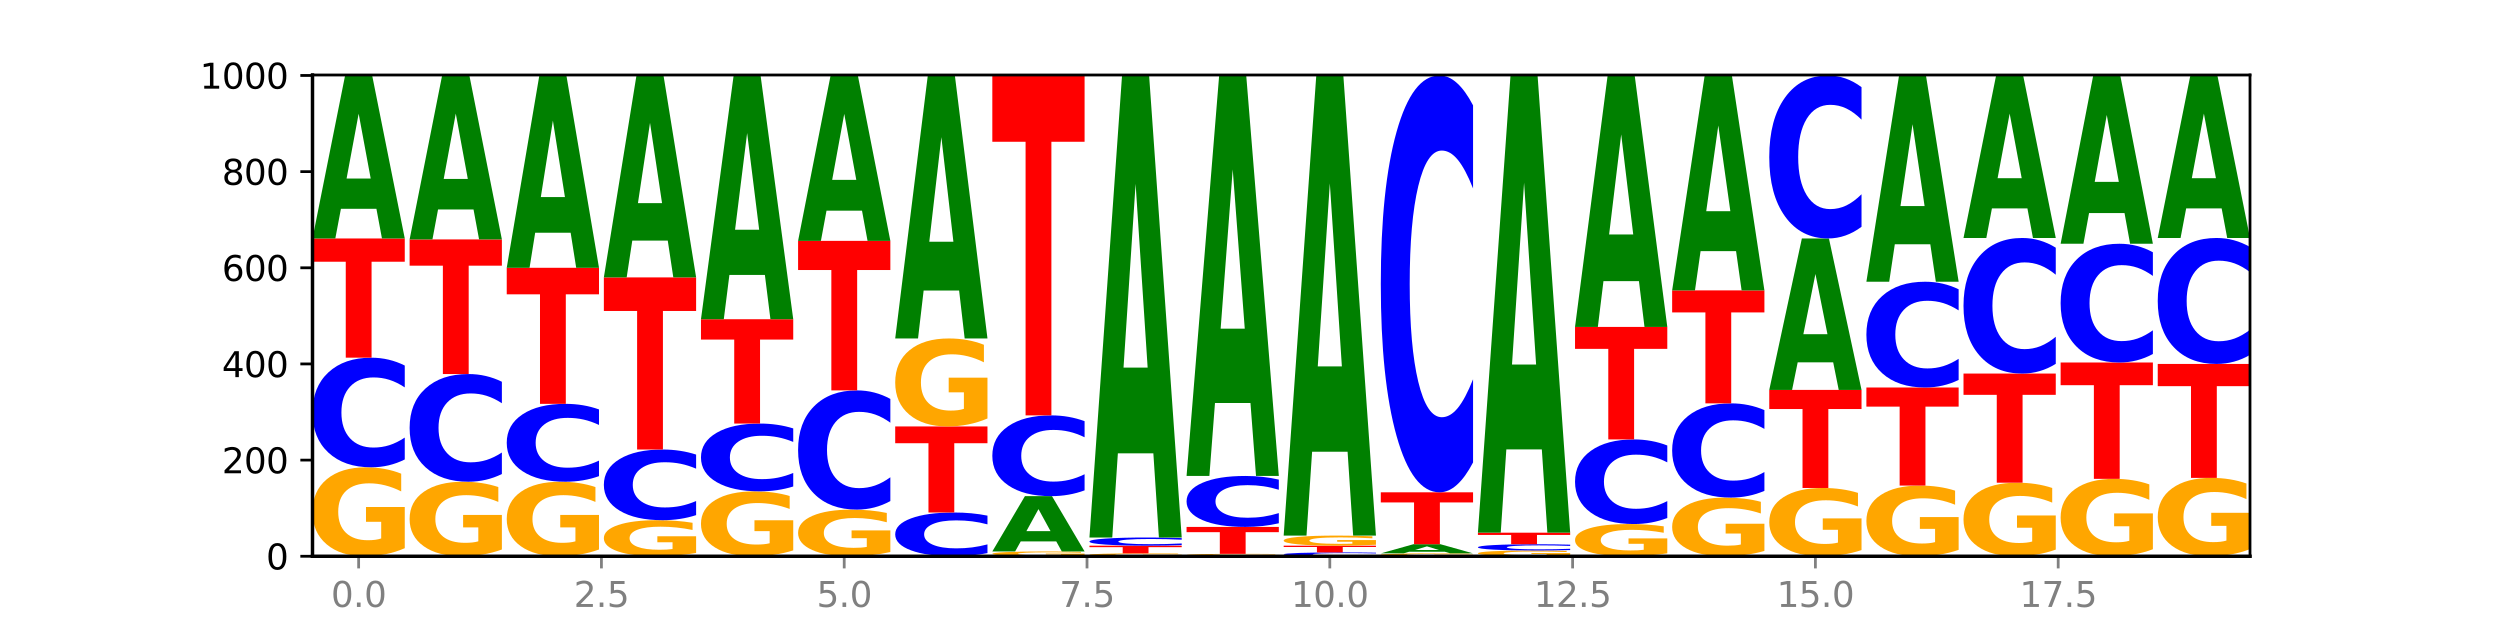 <?xml version="1.0" encoding="utf-8" standalone="no"?>
<!DOCTYPE svg PUBLIC "-//W3C//DTD SVG 1.1//EN"
  "http://www.w3.org/Graphics/SVG/1.1/DTD/svg11.dtd">
<svg xmlns:xlink="http://www.w3.org/1999/xlink" width="720pt" height="180pt" viewBox="0 0 720 180" xmlns="http://www.w3.org/2000/svg" version="1.1">
 <defs>
  <style type="text/css">*{stroke-linejoin: round; stroke-linecap: butt}</style>
 </defs>
 <g id="figure_1">
  <g id="patch_1">
   <path d="M 0 180 
L 720 180 
L 720 0 
L 0 0 
z
" style="fill: #ffffff"/>
  </g>
  <g id="axes_1">
   <g id="patch_2">
    <path d="M 90 160.2 
L 648 160.2 
L 648 21.6 
L 90 21.6 
z
" style="fill: #ffffff"/>
   </g>
   <g id="line2d_1">
    <path d="M 90 160.2 
L 648 160.2 
" clip-path="url(#p3b09211974)" style="fill: none; stroke: #000000; stroke-width: 0.5; stroke-linecap: square"/>
   </g>
   <g id="patch_3">
    <path d="M 116.571 157.882 
Q 113.892 159.041 111.009 159.623 
Q 108.127 160.2 105.054 160.2 
Q 98.111 160.2 94.055 156.75 
Q 90 153.3 90 147.4 
Q 90 141.432 94.127 138.008 
Q 98.26 134.585 105.447 134.585 
Q 108.216 134.585 110.753 135.05 
Q 113.296 135.511 115.547 136.421 
L 115.547 141.527 
Q 113.225 140.357 110.926 139.781 
Q 108.627 139.199 106.317 139.199 
Q 102.041 139.199 99.725 141.326 
Q 97.408 143.448 97.408 147.4 
Q 97.408 151.316 99.641 153.454 
Q 101.874 155.586 105.983 155.586 
Q 107.103 155.586 108.062 155.464 
Q 109.02 155.337 109.783 155.073 
L 109.783 150.279 
L 105.406 150.279 
L 105.406 146.009 
L 116.571 146.009 
L 116.571 157.882 
z
" clip-path="url(#p3b09211974)" style="fill: #ffa600"/>
   </g>
   <g id="patch_4">
    <path d="M 116.571 132.322 
Q 114.349 133.443 111.945 134.011 
Q 109.542 134.585 106.924 134.585 
Q 99.118 134.585 94.559 130.333 
Q 90 126.081 90 118.81 
Q 90 111.513 94.559 107.267 
Q 99.118 103.015 106.924 103.015 
Q 109.542 103.015 111.945 103.589 
Q 114.349 104.157 116.571 105.278 
L 116.571 111.571 
Q 114.329 110.084 112.153 109.393 
Q 109.977 108.702 107.574 108.702 
Q 103.262 108.702 100.792 111.395 
Q 98.328 114.082 98.328 118.81 
Q 98.328 123.518 100.792 126.211 
Q 103.262 128.898 107.574 128.898 
Q 109.977 128.898 112.153 128.207 
Q 114.329 127.509 116.571 126.022 
L 116.571 132.322 
z
" clip-path="url(#p3b09211974)" style="fill: #0000ff"/>
   </g>
   <g id="patch_5">
    <path d="M 90 68.677 
L 116.571 68.677 
L 116.571 75.374 
L 107.012 75.374 
L 107.012 103.015 
L 99.578 103.015 
L 99.578 75.374 
L 90 75.374 
L 90 68.677 
z
" clip-path="url(#p3b09211974)" style="fill: #ff0000"/>
   </g>
   <g id="patch_6">
    <path d="M 108.406 60.126 
L 98.187 60.126 
L 96.574 68.677 
L 90 68.677 
L 99.388 21.738 
L 107.184 21.738 
L 116.571 68.677 
L 110.003 68.677 
L 108.406 60.126 
z
M 99.817 51.415 
L 106.76 51.415 
L 103.294 32.744 
L 99.817 51.415 
z
" clip-path="url(#p3b09211974)" style="fill: #008000"/>
   </g>
   <g id="patch_7">
    <path d="M 144.541 158.258 
Q 141.862 159.229 138.979 159.717 
Q 136.097 160.2 133.024 160.2 
Q 126.081 160.2 122.025 157.309 
Q 117.97 154.419 117.97 149.476 
Q 117.97 144.475 122.097 141.607 
Q 126.23 138.738 133.417 138.738 
Q 136.186 138.738 138.723 139.129 
Q 141.266 139.514 143.517 140.277 
L 143.517 144.555 
Q 141.195 143.575 138.896 143.092 
Q 136.597 142.604 134.287 142.604 
Q 130.011 142.604 127.695 144.386 
Q 125.378 146.164 125.378 149.476 
Q 125.378 152.757 127.611 154.548 
Q 129.844 156.334 133.953 156.334 
Q 135.073 156.334 136.032 156.232 
Q 136.99 156.126 137.753 155.904 
L 137.753 151.888 
L 133.376 151.888 
L 133.376 148.31 
L 144.541 148.31 
L 144.541 158.258 
z
" clip-path="url(#p3b09211974)" style="fill: #ffa600"/>
   </g>
   <g id="patch_8">
    <path d="M 144.541 136.515 
Q 142.319 137.617 139.915 138.175 
Q 137.512 138.738 134.894 138.738 
Q 127.088 138.738 122.529 134.561 
Q 117.97 130.384 117.97 123.24 
Q 117.97 116.071 122.529 111.9 
Q 127.088 107.723 134.894 107.723 
Q 137.512 107.723 139.915 108.287 
Q 142.319 108.844 144.541 109.946 
L 144.541 116.129 
Q 142.299 114.668 140.123 113.989 
Q 137.947 113.31 135.544 113.31 
Q 131.232 113.31 128.762 115.956 
Q 126.298 118.595 126.298 123.24 
Q 126.298 127.866 128.762 130.512 
Q 131.232 133.152 135.544 133.152 
Q 137.947 133.152 140.123 132.473 
Q 142.299 131.787 144.541 130.326 
L 144.541 136.515 
z
" clip-path="url(#p3b09211974)" style="fill: #0000ff"/>
   </g>
   <g id="patch_9">
    <path d="M 117.97 68.954 
L 144.541 68.954 
L 144.541 76.515 
L 134.982 76.515 
L 134.982 107.723 
L 127.548 107.723 
L 127.548 76.515 
L 117.97 76.515 
L 117.97 68.954 
z
" clip-path="url(#p3b09211974)" style="fill: #ff0000"/>
   </g>
   <g id="patch_10">
    <path d="M 136.376 60.327 
L 126.157 60.327 
L 124.544 68.954 
L 117.97 68.954 
L 127.358 21.6 
L 135.154 21.6 
L 144.541 68.954 
L 137.973 68.954 
L 136.376 60.327 
z
M 127.787 51.539 
L 134.73 51.539 
L 131.264 32.703 
L 127.787 51.539 
z
" clip-path="url(#p3b09211974)" style="fill: #008000"/>
   </g>
   <g id="patch_11">
    <path d="M 172.511 158.258 
Q 169.832 159.229 166.949 159.717 
Q 164.067 160.2 160.994 160.2 
Q 154.051 160.2 149.995 157.309 
Q 145.94 154.419 145.94 149.476 
Q 145.94 144.475 150.067 141.607 
Q 154.2 138.738 161.387 138.738 
Q 164.156 138.738 166.693 139.129 
Q 169.236 139.514 171.487 140.277 
L 171.487 144.555 
Q 169.165 143.575 166.866 143.092 
Q 164.567 142.604 162.257 142.604 
Q 157.981 142.604 155.664 144.386 
Q 153.348 146.164 153.348 149.476 
Q 153.348 152.757 155.581 154.548 
Q 157.814 156.334 161.923 156.334 
Q 163.043 156.334 164.002 156.232 
Q 164.96 156.126 165.723 155.904 
L 165.723 151.888 
L 161.346 151.888 
L 161.346 148.31 
L 172.511 148.31 
L 172.511 158.258 
z
" clip-path="url(#p3b09211974)" style="fill: #ffa600"/>
   </g>
   <g id="patch_12">
    <path d="M 172.511 137.131 
Q 170.289 137.928 167.885 138.331 
Q 165.482 138.738 162.864 138.738 
Q 155.058 138.738 150.499 135.717 
Q 145.94 132.696 145.94 127.53 
Q 145.94 122.345 150.499 119.329 
Q 155.058 116.308 162.864 116.308 
Q 165.482 116.308 167.885 116.715 
Q 170.289 117.119 172.511 117.916 
L 172.511 122.387 
Q 170.269 121.33 168.093 120.839 
Q 165.917 120.348 163.514 120.348 
Q 159.202 120.348 156.732 122.262 
Q 154.268 124.171 154.268 127.53 
Q 154.268 130.875 156.732 132.789 
Q 159.202 134.698 163.514 134.698 
Q 165.917 134.698 168.093 134.207 
Q 170.269 133.711 172.511 132.655 
L 172.511 137.131 
z
" clip-path="url(#p3b09211974)" style="fill: #0000ff"/>
   </g>
   <g id="patch_13">
    <path d="M 145.94 77.123 
L 172.511 77.123 
L 172.511 84.765 
L 162.952 84.765 
L 162.952 116.308 
L 155.518 116.308 
L 155.518 84.765 
L 145.94 84.765 
L 145.94 77.123 
z
" clip-path="url(#p3b09211974)" style="fill: #ff0000"/>
   </g>
   <g id="patch_14">
    <path d="M 164.346 67.034 
L 154.127 67.034 
L 152.513 77.123 
L 145.94 77.123 
L 155.328 21.738 
L 163.124 21.738 
L 172.511 77.123 
L 165.943 77.123 
L 164.346 67.034 
z
M 155.757 56.754 
L 162.7 56.754 
L 159.234 34.724 
L 155.757 56.754 
z
" clip-path="url(#p3b09211974)" style="fill: #008000"/>
   </g>
   <g id="patch_15">
    <path d="M 200.481 159.26 
Q 197.801 159.73 194.919 159.966 
Q 192.037 160.2 188.964 160.2 
Q 182.021 160.2 177.965 158.801 
Q 173.91 157.403 173.91 155.011 
Q 173.91 152.591 178.037 151.203 
Q 182.169 149.815 189.357 149.815 
Q 192.126 149.815 194.663 150.004 
Q 197.206 150.191 199.457 150.56 
L 199.457 152.63 
Q 197.134 152.156 194.836 151.922 
Q 192.537 151.686 190.227 151.686 
Q 185.951 151.686 183.634 152.548 
Q 181.318 153.408 181.318 155.011 
Q 181.318 156.598 183.551 157.465 
Q 185.784 158.329 189.893 158.329 
Q 191.013 158.329 191.971 158.28 
Q 192.93 158.229 193.692 158.121 
L 193.692 156.178 
L 189.315 156.178 
L 189.315 154.447 
L 200.481 154.447 
L 200.481 159.26 
z
" clip-path="url(#p3b09211974)" style="fill: #ffa600"/>
   </g>
   <g id="patch_16">
    <path d="M 200.481 148.356 
Q 198.259 149.08 195.855 149.445 
Q 193.452 149.815 190.834 149.815 
Q 183.028 149.815 178.469 147.074 
Q 173.91 144.333 173.91 139.645 
Q 173.91 134.94 178.469 132.203 
Q 183.028 129.462 190.834 129.462 
Q 193.452 129.462 195.855 129.832 
Q 198.259 130.197 200.481 130.92 
L 200.481 134.978 
Q 198.238 134.019 196.063 133.574 
Q 193.887 133.128 191.483 133.128 
Q 187.172 133.128 184.702 134.864 
Q 182.238 136.597 182.238 139.645 
Q 182.238 142.68 184.702 144.417 
Q 187.172 146.149 191.483 146.149 
Q 193.887 146.149 196.063 145.703 
Q 198.238 145.254 200.481 144.295 
L 200.481 148.356 
z
" clip-path="url(#p3b09211974)" style="fill: #0000ff"/>
   </g>
   <g id="patch_17">
    <path d="M 173.91 79.892 
L 200.481 79.892 
L 200.481 89.56 
L 190.922 89.56 
L 190.922 129.462 
L 183.488 129.462 
L 183.488 89.56 
L 173.91 89.56 
L 173.91 79.892 
z
" clip-path="url(#p3b09211974)" style="fill: #ff0000"/>
   </g>
   <g id="patch_18">
    <path d="M 192.316 69.298 
L 182.097 69.298 
L 180.483 79.892 
L 173.91 79.892 
L 183.298 21.738 
L 191.093 21.738 
L 200.481 79.892 
L 193.913 79.892 
L 192.316 69.298 
z
M 183.727 58.505 
L 190.67 58.505 
L 187.204 35.373 
L 183.727 58.505 
z
" clip-path="url(#p3b09211974)" style="fill: #008000"/>
   </g>
   <g id="patch_19">
    <path d="M 228.451 158.509 
Q 225.771 159.354 222.889 159.779 
Q 220.007 160.2 216.934 160.2 
Q 209.99 160.2 205.935 157.682 
Q 201.88 155.165 201.88 150.86 
Q 201.88 146.504 206.007 144.006 
Q 210.139 141.508 217.327 141.508 
Q 220.096 141.508 222.633 141.847 
Q 225.176 142.183 227.427 142.848 
L 227.427 146.574 
Q 225.104 145.72 222.806 145.299 
Q 220.507 144.875 218.197 144.875 
Q 213.921 144.875 211.604 146.427 
Q 209.288 147.975 209.288 150.86 
Q 209.288 153.717 211.521 155.277 
Q 213.754 156.833 217.863 156.833 
Q 218.983 156.833 219.941 156.744 
Q 220.9 156.652 221.662 156.458 
L 221.662 152.96 
L 217.285 152.96 
L 217.285 149.844 
L 228.451 149.844 
L 228.451 158.509 
z
" clip-path="url(#p3b09211974)" style="fill: #ffa600"/>
   </g>
   <g id="patch_20">
    <path d="M 228.451 140.108 
Q 226.228 140.802 223.825 141.153 
Q 221.422 141.508 218.804 141.508 
Q 210.998 141.508 206.439 138.878 
Q 201.88 136.249 201.88 131.752 
Q 201.88 127.239 206.439 124.614 
Q 210.998 121.985 218.804 121.985 
Q 221.422 121.985 223.825 122.34 
Q 226.228 122.69 228.451 123.384 
L 228.451 127.276 
Q 226.208 126.356 224.033 125.929 
Q 221.857 125.501 219.453 125.501 
Q 215.142 125.501 212.672 127.167 
Q 210.208 128.828 210.208 131.752 
Q 210.208 134.664 212.672 136.329 
Q 215.142 137.991 219.453 137.991 
Q 221.857 137.991 224.033 137.564 
Q 226.208 137.132 228.451 136.213 
L 228.451 140.108 
z
" clip-path="url(#p3b09211974)" style="fill: #0000ff"/>
   </g>
   <g id="patch_21">
    <path d="M 201.88 91.938 
L 228.451 91.938 
L 228.451 97.798 
L 218.892 97.798 
L 218.892 121.985 
L 211.458 121.985 
L 211.458 97.798 
L 201.88 97.798 
L 201.88 91.938 
z
" clip-path="url(#p3b09211974)" style="fill: #ff0000"/>
   </g>
   <g id="patch_22">
    <path d="M 220.286 79.175 
L 210.067 79.175 
L 208.453 91.938 
L 201.88 91.938 
L 211.267 21.877 
L 219.063 21.877 
L 228.451 91.938 
L 221.883 91.938 
L 220.286 79.175 
z
M 211.697 66.172 
L 218.64 66.172 
L 215.174 38.304 
L 211.697 66.172 
z
" clip-path="url(#p3b09211974)" style="fill: #008000"/>
   </g>
   <g id="patch_23">
    <path d="M 256.421 158.985 
Q 253.741 159.592 250.859 159.898 
Q 247.977 160.2 244.904 160.2 
Q 237.96 160.2 233.905 158.391 
Q 229.85 156.582 229.85 153.489 
Q 229.85 150.359 233.976 148.564 
Q 238.109 146.769 245.297 146.769 
Q 248.066 146.769 250.603 147.013 
Q 253.146 147.255 255.397 147.732 
L 255.397 150.409 
Q 253.074 149.796 250.776 149.494 
Q 248.477 149.188 246.166 149.188 
Q 241.891 149.188 239.574 150.304 
Q 237.258 151.416 237.258 153.489 
Q 237.258 155.542 239.491 156.663 
Q 241.724 157.781 245.833 157.781 
Q 246.953 157.781 247.911 157.717 
Q 248.87 157.65 249.632 157.512 
L 249.632 154.998 
L 245.255 154.998 
L 245.255 152.759 
L 256.421 152.759 
L 256.421 158.985 
z
" clip-path="url(#p3b09211974)" style="fill: #ffa600"/>
   </g>
   <g id="patch_24">
    <path d="M 256.421 144.308 
Q 254.198 145.528 251.795 146.145 
Q 249.392 146.769 246.774 146.769 
Q 238.968 146.769 234.409 142.144 
Q 229.85 137.52 229.85 129.611 
Q 229.85 121.673 234.409 117.056 
Q 238.968 112.431 246.774 112.431 
Q 249.392 112.431 251.795 113.055 
Q 254.198 113.672 256.421 114.892 
L 256.421 121.737 
Q 254.178 120.12 252.003 119.368 
Q 249.827 118.616 247.423 118.616 
Q 243.112 118.616 240.642 121.546 
Q 238.178 124.468 238.178 129.611 
Q 238.178 134.732 240.642 137.661 
Q 243.112 140.584 247.423 140.584 
Q 249.827 140.584 252.003 139.832 
Q 254.178 139.073 256.421 137.456 
L 256.421 144.308 
z
" clip-path="url(#p3b09211974)" style="fill: #0000ff"/>
   </g>
   <g id="patch_25">
    <path d="M 229.85 69.369 
L 256.421 69.369 
L 256.421 77.767 
L 246.862 77.767 
L 246.862 112.431 
L 239.428 112.431 
L 239.428 77.767 
L 229.85 77.767 
L 229.85 69.369 
z
" clip-path="url(#p3b09211974)" style="fill: #ff0000"/>
   </g>
   <g id="patch_26">
    <path d="M 248.256 60.667 
L 238.037 60.667 
L 236.423 69.369 
L 229.85 69.369 
L 239.237 21.6 
L 247.033 21.6 
L 256.421 69.369 
L 249.853 69.369 
L 248.256 60.667 
z
M 239.667 51.801 
L 246.61 51.801 
L 243.143 32.8 
L 239.667 51.801 
z
" clip-path="url(#p3b09211974)" style="fill: #008000"/>
   </g>
   <g id="patch_27">
    <path d="M 284.391 159.297 
Q 282.168 159.745 279.765 159.971 
Q 277.361 160.2 274.744 160.2 
Q 266.938 160.2 262.379 158.503 
Q 257.82 156.806 257.82 153.904 
Q 257.82 150.991 262.379 149.297 
Q 266.938 147.6 274.744 147.6 
Q 277.361 147.6 279.765 147.829 
Q 282.168 148.055 284.391 148.503 
L 284.391 151.015 
Q 282.148 150.421 279.972 150.146 
Q 277.797 149.87 275.393 149.87 
Q 271.082 149.87 268.611 150.945 
Q 266.148 152.017 266.148 153.904 
Q 266.148 155.783 268.611 156.858 
Q 271.082 157.93 275.393 157.93 
Q 277.797 157.93 279.972 157.654 
Q 282.148 157.376 284.391 156.783 
L 284.391 159.297 
z
" clip-path="url(#p3b09211974)" style="fill: #0000ff"/>
   </g>
   <g id="patch_28">
    <path d="M 257.82 122.815 
L 284.391 122.815 
L 284.391 127.649 
L 274.831 127.649 
L 274.831 147.6 
L 267.398 147.6 
L 267.398 127.649 
L 257.82 127.649 
L 257.82 122.815 
z
" clip-path="url(#p3b09211974)" style="fill: #ff0000"/>
   </g>
   <g id="patch_29">
    <path d="M 284.391 120.523 
Q 281.711 121.669 278.829 122.245 
Q 275.947 122.815 272.874 122.815 
Q 265.93 122.815 261.875 119.403 
Q 257.82 115.99 257.82 110.154 
Q 257.82 104.25 261.946 100.863 
Q 266.079 97.477 273.267 97.477 
Q 276.036 97.477 278.573 97.938 
Q 281.116 98.393 283.367 99.293 
L 283.367 104.344 
Q 281.044 103.187 278.746 102.617 
Q 276.447 102.041 274.136 102.041 
Q 269.861 102.041 267.544 104.145 
Q 265.228 106.244 265.228 110.154 
Q 265.228 114.027 267.461 116.142 
Q 269.694 118.251 273.803 118.251 
Q 274.922 118.251 275.881 118.131 
Q 276.84 118.005 277.602 117.744 
L 277.602 113.001 
L 273.225 113.001 
L 273.225 108.777 
L 284.391 108.777 
L 284.391 120.523 
z
" clip-path="url(#p3b09211974)" style="fill: #ffa600"/>
   </g>
   <g id="patch_30">
    <path d="M 276.226 83.68 
L 266.007 83.68 
L 264.393 97.477 
L 257.82 97.477 
L 267.207 21.738 
L 275.003 21.738 
L 284.391 97.477 
L 277.823 97.477 
L 276.226 83.68 
z
M 267.636 69.623 
L 274.579 69.623 
L 271.113 39.496 
L 267.636 69.623 
z
" clip-path="url(#p3b09211974)" style="fill: #008000"/>
   </g>
   <g id="patch_31">
    <path d="M 312.361 160.075 
Q 309.681 160.137 306.799 160.169 
Q 303.917 160.2 300.844 160.2 
Q 293.9 160.2 289.845 160.014 
Q 285.789 159.827 285.789 159.508 
Q 285.789 159.185 289.916 159 
Q 294.049 158.815 301.237 158.815 
Q 304.006 158.815 306.543 158.841 
Q 309.086 158.865 311.337 158.915 
L 311.337 159.191 
Q 309.014 159.127 306.716 159.096 
Q 304.417 159.065 302.106 159.065 
Q 297.831 159.065 295.514 159.18 
Q 293.198 159.294 293.198 159.508 
Q 293.198 159.72 295.431 159.835 
Q 297.664 159.951 301.773 159.951 
Q 302.892 159.951 303.851 159.944 
Q 304.81 159.937 305.572 159.923 
L 305.572 159.664 
L 301.195 159.664 
L 301.195 159.433 
L 312.361 159.433 
L 312.361 160.075 
z
" clip-path="url(#p3b09211974)" style="fill: #ffa600"/>
   </g>
   <g id="patch_32">
    <path d="M 304.196 155.915 
L 293.977 155.915 
L 292.363 158.815 
L 285.789 158.815 
L 295.177 142.892 
L 302.973 142.892 
L 312.361 158.815 
L 305.793 158.815 
L 304.196 155.915 
z
M 295.606 152.959 
L 302.549 152.959 
L 299.083 146.626 
L 295.606 152.959 
z
" clip-path="url(#p3b09211974)" style="fill: #008000"/>
   </g>
   <g id="patch_33">
    <path d="M 312.361 141.225 
Q 310.138 142.051 307.735 142.469 
Q 305.331 142.892 302.714 142.892 
Q 294.908 142.892 290.349 139.759 
Q 285.789 136.626 285.789 131.269 
Q 285.789 125.892 290.349 122.764 
Q 294.908 119.631 302.714 119.631 
Q 305.331 119.631 307.735 120.054 
Q 310.138 120.472 312.361 121.298 
L 312.361 125.935 
Q 310.118 124.84 307.942 124.33 
Q 305.767 123.821 303.363 123.821 
Q 299.052 123.821 296.581 125.805 
Q 294.118 127.785 294.118 131.269 
Q 294.118 134.738 296.581 136.723 
Q 299.052 138.702 303.363 138.702 
Q 305.767 138.702 307.942 138.193 
Q 310.118 137.679 312.361 136.583 
L 312.361 141.225 
z
" clip-path="url(#p3b09211974)" style="fill: #0000ff"/>
   </g>
   <g id="patch_34">
    <path d="M 285.789 21.738 
L 312.361 21.738 
L 312.361 40.83 
L 302.801 40.83 
L 302.801 119.631 
L 295.368 119.631 
L 295.368 40.83 
L 285.789 40.83 
L 285.789 21.738 
z
" clip-path="url(#p3b09211974)" style="fill: #ff0000"/>
   </g>
   <g id="patch_35">
    <path d="M 340.331 160.125 
Q 337.651 160.162 334.769 160.181 
Q 331.887 160.2 328.814 160.2 
Q 321.87 160.2 317.815 160.088 
Q 313.759 159.976 313.759 159.785 
Q 313.759 159.591 317.886 159.48 
Q 322.019 159.369 329.207 159.369 
Q 331.976 159.369 334.513 159.384 
Q 337.056 159.399 339.307 159.429 
L 339.307 159.594 
Q 336.984 159.556 334.685 159.538 
Q 332.387 159.519 330.076 159.519 
Q 325.801 159.519 323.484 159.588 
Q 321.167 159.657 321.167 159.785 
Q 321.167 159.912 323.401 159.981 
Q 325.634 160.05 329.743 160.05 
Q 330.862 160.05 331.821 160.046 
Q 332.78 160.042 333.542 160.034 
L 333.542 159.878 
L 329.165 159.878 
L 329.165 159.74 
L 340.331 159.74 
L 340.331 160.125 
z
" clip-path="url(#p3b09211974)" style="fill: #ffa600"/>
   </g>
   <g id="patch_36">
    <path d="M 313.759 157.154 
L 340.331 157.154 
L 340.331 157.586 
L 330.771 157.586 
L 330.771 159.369 
L 323.337 159.369 
L 323.337 157.586 
L 313.759 157.586 
L 313.759 157.154 
z
" clip-path="url(#p3b09211974)" style="fill: #ff0000"/>
   </g>
   <g id="patch_37">
    <path d="M 340.331 156.985 
Q 338.108 157.069 335.705 157.111 
Q 333.301 157.154 330.684 157.154 
Q 322.878 157.154 318.319 156.837 
Q 313.759 156.52 313.759 155.978 
Q 313.759 155.434 318.319 155.117 
Q 322.878 154.8 330.684 154.8 
Q 333.301 154.8 335.705 154.843 
Q 338.108 154.885 340.331 154.969 
L 340.331 155.438 
Q 338.088 155.327 335.912 155.276 
Q 333.737 155.224 331.333 155.224 
Q 327.022 155.224 324.551 155.425 
Q 322.088 155.625 322.088 155.978 
Q 322.088 156.329 324.551 156.53 
Q 327.022 156.73 331.333 156.73 
Q 333.737 156.73 335.912 156.678 
Q 338.088 156.626 340.331 156.515 
L 340.331 156.985 
z
" clip-path="url(#p3b09211974)" style="fill: #0000ff"/>
   </g>
   <g id="patch_38">
    <path d="M 332.165 130.56 
L 321.947 130.56 
L 320.333 154.8 
L 313.759 154.8 
L 323.147 21.738 
L 330.943 21.738 
L 340.331 154.8 
L 333.763 154.8 
L 332.165 130.56 
z
M 323.576 105.864 
L 330.519 105.864 
L 327.053 52.936 
L 323.576 105.864 
z
" clip-path="url(#p3b09211974)" style="fill: #008000"/>
   </g>
   <g id="patch_39">
    <path d="M 368.301 160.137 
Q 365.621 160.169 362.739 160.184 
Q 359.856 160.2 356.784 160.2 
Q 349.84 160.2 345.785 160.107 
Q 341.729 160.014 341.729 159.854 
Q 341.729 159.693 345.856 159.6 
Q 349.989 159.508 357.177 159.508 
Q 359.946 159.508 362.483 159.52 
Q 365.025 159.533 367.276 159.557 
L 367.276 159.695 
Q 364.954 159.664 362.655 159.648 
Q 360.357 159.632 358.046 159.632 
Q 353.77 159.632 351.454 159.69 
Q 349.137 159.747 349.137 159.854 
Q 349.137 159.96 351.371 160.018 
Q 353.604 160.075 357.713 160.075 
Q 358.832 160.075 359.791 160.072 
Q 360.75 160.069 361.512 160.061 
L 361.512 159.932 
L 357.135 159.932 
L 357.135 159.816 
L 368.301 159.816 
L 368.301 160.137 
z
" clip-path="url(#p3b09211974)" style="fill: #ffa600"/>
   </g>
   <g id="patch_40">
    <path d="M 341.729 151.754 
L 368.301 151.754 
L 368.301 153.266 
L 358.741 153.266 
L 358.741 159.508 
L 351.307 159.508 
L 351.307 153.266 
L 341.729 153.266 
L 341.729 151.754 
z
" clip-path="url(#p3b09211974)" style="fill: #ff0000"/>
   </g>
   <g id="patch_41">
    <path d="M 368.301 150.702 
Q 366.078 151.223 363.675 151.487 
Q 361.271 151.754 358.654 151.754 
Q 350.848 151.754 346.288 149.777 
Q 341.729 147.8 341.729 144.42 
Q 341.729 141.027 346.288 139.054 
Q 350.848 137.077 358.654 137.077 
Q 361.271 137.077 363.675 137.344 
Q 366.078 137.607 368.301 138.129 
L 368.301 141.055 
Q 366.058 140.363 363.882 140.042 
Q 361.706 139.721 359.303 139.721 
Q 354.992 139.721 352.521 140.973 
Q 350.058 142.222 350.058 144.42 
Q 350.058 146.609 352.521 147.861 
Q 354.992 149.11 359.303 149.11 
Q 361.706 149.11 363.882 148.789 
Q 366.058 148.464 368.301 147.773 
L 368.301 150.702 
z
" clip-path="url(#p3b09211974)" style="fill: #0000ff"/>
   </g>
   <g id="patch_42">
    <path d="M 360.135 116.066 
L 349.916 116.066 
L 348.303 137.077 
L 341.729 137.077 
L 351.117 21.738 
L 358.913 21.738 
L 368.301 137.077 
L 361.733 137.077 
L 360.135 116.066 
z
M 351.546 94.659 
L 358.489 94.659 
L 355.023 48.781 
L 351.546 94.659 
z
" clip-path="url(#p3b09211974)" style="fill: #008000"/>
   </g>
   <g id="patch_43">
    <path d="M 396.271 160.121 
Q 394.048 160.16 391.645 160.18 
Q 389.241 160.2 386.624 160.2 
Q 378.817 160.2 374.258 160.051 
Q 369.699 159.902 369.699 159.646 
Q 369.699 159.39 374.258 159.241 
Q 378.817 159.092 386.624 159.092 
Q 389.241 159.092 391.645 159.112 
Q 394.048 159.132 396.271 159.172 
L 396.271 159.393 
Q 394.028 159.34 391.852 159.316 
Q 389.676 159.292 387.273 159.292 
Q 382.962 159.292 380.491 159.386 
Q 378.028 159.481 378.028 159.646 
Q 378.028 159.812 380.491 159.906 
Q 382.962 160 387.273 160 
Q 389.676 160 391.852 159.976 
Q 394.028 159.952 396.271 159.9 
L 396.271 160.121 
z
" clip-path="url(#p3b09211974)" style="fill: #0000ff"/>
   </g>
   <g id="patch_44">
    <path d="M 369.699 157.154 
L 396.271 157.154 
L 396.271 157.532 
L 386.711 157.532 
L 386.711 159.092 
L 379.277 159.092 
L 379.277 157.532 
L 369.699 157.532 
L 369.699 157.154 
z
" clip-path="url(#p3b09211974)" style="fill: #ff0000"/>
   </g>
   <g id="patch_45">
    <path d="M 396.271 156.891 
Q 393.591 157.022 390.709 157.088 
Q 387.826 157.154 384.754 157.154 
Q 377.81 157.154 373.755 156.762 
Q 369.699 156.371 369.699 155.701 
Q 369.699 155.023 373.826 154.635 
Q 377.959 154.246 385.147 154.246 
Q 387.916 154.246 390.453 154.299 
Q 392.995 154.351 395.246 154.455 
L 395.246 155.034 
Q 392.924 154.901 390.625 154.836 
Q 388.327 154.77 386.016 154.77 
Q 381.74 154.77 379.424 155.011 
Q 377.107 155.252 377.107 155.701 
Q 377.107 156.145 379.34 156.388 
Q 381.574 156.63 385.683 156.63 
Q 386.802 156.63 387.761 156.616 
Q 388.72 156.602 389.482 156.572 
L 389.482 156.028 
L 385.105 156.028 
L 385.105 155.543 
L 396.271 155.543 
L 396.271 156.891 
z
" clip-path="url(#p3b09211974)" style="fill: #ffa600"/>
   </g>
   <g id="patch_46">
    <path d="M 388.105 130.107 
L 377.886 130.107 
L 376.273 154.246 
L 369.699 154.246 
L 379.087 21.738 
L 386.883 21.738 
L 396.271 154.246 
L 389.703 154.246 
L 388.105 130.107 
z
M 379.516 105.514 
L 386.459 105.514 
L 382.993 52.806 
L 379.516 105.514 
z
" clip-path="url(#p3b09211974)" style="fill: #008000"/>
   </g>
   <g id="patch_47">
    <path d="M 424.241 160.125 
Q 421.561 160.162 418.679 160.181 
Q 415.796 160.2 412.724 160.2 
Q 405.78 160.2 401.725 160.088 
Q 397.669 159.976 397.669 159.785 
Q 397.669 159.591 401.796 159.48 
Q 405.929 159.369 413.117 159.369 
Q 415.886 159.369 418.423 159.384 
Q 420.965 159.399 423.216 159.429 
L 423.216 159.594 
Q 420.894 159.556 418.595 159.538 
Q 416.297 159.519 413.986 159.519 
Q 409.71 159.519 407.394 159.588 
Q 405.077 159.657 405.077 159.785 
Q 405.077 159.912 407.31 159.981 
Q 409.544 160.05 413.653 160.05 
Q 414.772 160.05 415.731 160.046 
Q 416.69 160.042 417.452 160.034 
L 417.452 159.878 
L 413.075 159.878 
L 413.075 159.74 
L 424.241 159.74 
L 424.241 160.125 
z
" clip-path="url(#p3b09211974)" style="fill: #ffa600"/>
   </g>
   <g id="patch_48">
    <path d="M 416.075 158.89 
L 405.856 158.89 
L 404.243 159.369 
L 397.669 159.369 
L 407.057 156.738 
L 414.853 156.738 
L 424.241 159.369 
L 417.672 159.369 
L 416.075 158.89 
z
M 407.486 158.402 
L 414.429 158.402 
L 410.963 157.355 
L 407.486 158.402 
z
" clip-path="url(#p3b09211974)" style="fill: #008000"/>
   </g>
   <g id="patch_49">
    <path d="M 397.669 141.785 
L 424.241 141.785 
L 424.241 144.701 
L 414.681 144.701 
L 414.681 156.738 
L 407.247 156.738 
L 407.247 144.701 
L 397.669 144.701 
L 397.669 141.785 
z
" clip-path="url(#p3b09211974)" style="fill: #ff0000"/>
   </g>
   <g id="patch_50">
    <path d="M 424.241 133.18 
Q 422.018 137.445 419.615 139.602 
Q 417.211 141.785 414.593 141.785 
Q 406.787 141.785 402.228 125.616 
Q 397.669 109.448 397.669 81.799 
Q 397.669 54.05 402.228 37.907 
Q 406.787 21.738 414.593 21.738 
Q 417.211 21.738 419.615 23.921 
Q 422.018 26.078 424.241 30.343 
L 424.241 54.273 
Q 421.998 48.619 419.822 45.991 
Q 417.646 43.362 415.243 43.362 
Q 410.931 43.362 408.461 53.604 
Q 405.997 63.82 405.997 81.799 
Q 405.997 99.703 408.461 109.944 
Q 410.931 120.161 415.243 120.161 
Q 417.646 120.161 419.822 117.532 
Q 421.998 114.879 424.241 109.225 
L 424.241 133.18 
z
" clip-path="url(#p3b09211974)" style="fill: #0000ff"/>
   </g>
   <g id="patch_51">
    <path d="M 452.211 160.05 
Q 449.531 160.125 446.649 160.163 
Q 443.766 160.2 440.693 160.2 
Q 433.75 160.2 429.694 159.976 
Q 425.639 159.752 425.639 159.37 
Q 425.639 158.983 429.766 158.761 
Q 433.899 158.538 441.086 158.538 
Q 443.856 158.538 446.392 158.569 
Q 448.935 158.599 451.186 158.658 
L 451.186 158.989 
Q 448.864 158.913 446.565 158.876 
Q 444.266 158.838 441.956 158.838 
Q 437.68 158.838 435.364 158.976 
Q 433.047 159.113 433.047 159.37 
Q 433.047 159.624 435.28 159.762 
Q 437.513 159.901 441.622 159.901 
Q 442.742 159.901 443.701 159.893 
Q 444.66 159.885 445.422 159.867 
L 445.422 159.556 
L 441.045 159.556 
L 441.045 159.279 
L 452.211 159.279 
L 452.211 160.05 
z
" clip-path="url(#p3b09211974)" style="fill: #ffa600"/>
   </g>
   <g id="patch_52">
    <path d="M 452.211 158.409 
Q 449.988 158.473 447.584 158.506 
Q 445.181 158.538 442.563 158.538 
Q 434.757 158.538 430.198 158.296 
Q 425.639 158.054 425.639 157.639 
Q 425.639 157.223 430.198 156.981 
Q 434.757 156.738 442.563 156.738 
Q 445.181 156.738 447.584 156.771 
Q 449.988 156.804 452.211 156.867 
L 452.211 157.226 
Q 449.968 157.142 447.792 157.102 
Q 445.616 157.063 443.213 157.063 
Q 438.901 157.063 436.431 157.216 
Q 433.967 157.369 433.967 157.639 
Q 433.967 157.907 436.431 158.061 
Q 438.901 158.214 443.213 158.214 
Q 445.616 158.214 447.792 158.175 
Q 449.968 158.135 452.211 158.05 
L 452.211 158.409 
z
" clip-path="url(#p3b09211974)" style="fill: #0000ff"/>
   </g>
   <g id="patch_53">
    <path d="M 425.639 153.415 
L 452.211 153.415 
L 452.211 154.063 
L 442.651 154.063 
L 442.651 156.738 
L 435.217 156.738 
L 435.217 154.063 
L 425.639 154.063 
L 425.639 153.415 
z
" clip-path="url(#p3b09211974)" style="fill: #ff0000"/>
   </g>
   <g id="patch_54">
    <path d="M 444.045 129.428 
L 433.826 129.428 
L 432.213 153.415 
L 425.639 153.415 
L 435.027 21.738 
L 442.823 21.738 
L 452.211 153.415 
L 445.642 153.415 
L 444.045 129.428 
z
M 435.456 104.989 
L 442.399 104.989 
L 438.933 52.612 
L 435.456 104.989 
z
" clip-path="url(#p3b09211974)" style="fill: #008000"/>
   </g>
   <g id="patch_55">
    <path d="M 480.18 159.361 
Q 477.501 159.78 474.618 159.991 
Q 471.736 160.2 468.663 160.2 
Q 461.72 160.2 457.664 158.951 
Q 453.609 157.701 453.609 155.564 
Q 453.609 153.403 457.736 152.163 
Q 461.869 150.923 469.056 150.923 
Q 471.826 150.923 474.362 151.092 
Q 476.905 151.258 479.156 151.588 
L 479.156 153.437 
Q 476.834 153.014 474.535 152.805 
Q 472.236 152.594 469.926 152.594 
Q 465.65 152.594 463.334 153.364 
Q 461.017 154.133 461.017 155.564 
Q 461.017 156.982 463.25 157.757 
Q 465.483 158.529 469.592 158.529 
Q 470.712 158.529 471.671 158.485 
Q 472.629 158.439 473.392 158.343 
L 473.392 156.607 
L 469.015 156.607 
L 469.015 155.06 
L 480.18 155.06 
L 480.18 159.361 
z
" clip-path="url(#p3b09211974)" style="fill: #ffa600"/>
   </g>
   <g id="patch_56">
    <path d="M 480.18 149.176 
Q 477.958 150.042 475.554 150.48 
Q 473.151 150.923 470.533 150.923 
Q 462.727 150.923 458.168 147.641 
Q 453.609 144.359 453.609 138.746 
Q 453.609 133.113 458.168 129.836 
Q 462.727 126.554 470.533 126.554 
Q 473.151 126.554 475.554 126.997 
Q 477.958 127.435 480.18 128.301 
L 480.18 133.158 
Q 477.938 132.011 475.762 131.477 
Q 473.586 130.943 471.183 130.943 
Q 466.871 130.943 464.401 133.022 
Q 461.937 135.096 461.937 138.746 
Q 461.937 142.381 464.401 144.46 
Q 466.871 146.533 471.183 146.533 
Q 473.586 146.533 475.762 146 
Q 477.938 145.461 480.18 144.314 
L 480.18 149.176 
z
" clip-path="url(#p3b09211974)" style="fill: #0000ff"/>
   </g>
   <g id="patch_57">
    <path d="M 453.609 94.154 
L 480.18 94.154 
L 480.18 100.473 
L 470.621 100.473 
L 470.621 126.554 
L 463.187 126.554 
L 463.187 100.473 
L 453.609 100.473 
L 453.609 94.154 
z
" clip-path="url(#p3b09211974)" style="fill: #ff0000"/>
   </g>
   <g id="patch_58">
    <path d="M 472.015 80.962 
L 461.796 80.962 
L 460.183 94.154 
L 453.609 94.154 
L 462.997 21.738 
L 470.793 21.738 
L 480.18 94.154 
L 473.612 94.154 
L 472.015 80.962 
z
M 463.426 67.522 
L 470.369 67.522 
L 466.903 38.717 
L 463.426 67.522 
z
" clip-path="url(#p3b09211974)" style="fill: #008000"/>
   </g>
   <g id="patch_59">
    <path d="M 508.15 158.672 
Q 505.471 159.436 502.588 159.82 
Q 499.706 160.2 496.633 160.2 
Q 489.69 160.2 485.634 157.925 
Q 481.579 155.65 481.579 151.759 
Q 481.579 147.823 485.706 145.565 
Q 489.839 143.308 497.026 143.308 
Q 499.795 143.308 502.332 143.615 
Q 504.875 143.918 507.126 144.519 
L 507.126 147.886 
Q 504.804 147.115 502.505 146.734 
Q 500.206 146.35 497.896 146.35 
Q 493.62 146.35 491.304 147.753 
Q 488.987 149.152 488.987 151.759 
Q 488.987 154.341 491.22 155.751 
Q 493.453 157.157 497.562 157.157 
Q 498.682 157.157 499.641 157.077 
Q 500.599 156.993 501.362 156.819 
L 501.362 153.657 
L 496.985 153.657 
L 496.985 150.841 
L 508.15 150.841 
L 508.15 158.672 
z
" clip-path="url(#p3b09211974)" style="fill: #ffa600"/>
   </g>
   <g id="patch_60">
    <path d="M 508.15 141.362 
Q 505.928 142.327 503.524 142.814 
Q 501.121 143.308 498.503 143.308 
Q 490.697 143.308 486.138 139.653 
Q 481.579 135.998 481.579 129.747 
Q 481.579 123.474 486.138 119.824 
Q 490.697 116.169 498.503 116.169 
Q 501.121 116.169 503.524 116.663 
Q 505.928 117.15 508.15 118.115 
L 508.15 123.524 
Q 505.908 122.246 503.732 121.652 
Q 501.556 121.058 499.153 121.058 
Q 494.841 121.058 492.371 123.373 
Q 489.907 125.683 489.907 129.747 
Q 489.907 133.794 492.371 136.11 
Q 494.841 138.419 499.153 138.419 
Q 501.556 138.419 503.732 137.825 
Q 505.908 137.225 508.15 135.947 
L 508.15 141.362 
z
" clip-path="url(#p3b09211974)" style="fill: #0000ff"/>
   </g>
   <g id="patch_61">
    <path d="M 481.579 83.631 
L 508.15 83.631 
L 508.15 89.977 
L 498.591 89.977 
L 498.591 116.169 
L 491.157 116.169 
L 491.157 89.977 
L 481.579 89.977 
L 481.579 83.631 
z
" clip-path="url(#p3b09211974)" style="fill: #ff0000"/>
   </g>
   <g id="patch_62">
    <path d="M 499.985 72.331 
L 489.766 72.331 
L 488.153 83.631 
L 481.579 83.631 
L 490.967 21.6 
L 498.763 21.6 
L 508.15 83.631 
L 501.582 83.631 
L 499.985 72.331 
z
M 491.396 60.818 
L 498.339 60.818 
L 494.873 36.144 
L 491.396 60.818 
z
" clip-path="url(#p3b09211974)" style="fill: #008000"/>
   </g>
   <g id="patch_63">
    <path d="M 536.12 158.421 
Q 533.441 159.311 530.558 159.757 
Q 527.676 160.2 524.603 160.2 
Q 517.66 160.2 513.604 157.552 
Q 509.549 154.904 509.549 150.375 
Q 509.549 145.794 513.676 143.166 
Q 517.809 140.538 524.996 140.538 
Q 527.765 140.538 530.302 140.896 
Q 532.845 141.249 535.096 141.948 
L 535.096 145.867 
Q 532.774 144.97 530.475 144.527 
Q 528.176 144.08 525.866 144.08 
Q 521.59 144.08 519.273 145.713 
Q 516.957 147.341 516.957 150.375 
Q 516.957 153.381 519.19 155.022 
Q 521.423 156.658 525.532 156.658 
Q 526.652 156.658 527.611 156.565 
Q 528.569 156.468 529.332 156.264 
L 529.332 152.585 
L 524.955 152.585 
L 524.955 149.307 
L 536.12 149.307 
L 536.12 158.421 
z
" clip-path="url(#p3b09211974)" style="fill: #ffa600"/>
   </g>
   <g id="patch_64">
    <path d="M 509.549 112.292 
L 536.12 112.292 
L 536.12 117.801 
L 526.561 117.801 
L 526.561 140.538 
L 519.127 140.538 
L 519.127 117.801 
L 509.549 117.801 
L 509.549 112.292 
z
" clip-path="url(#p3b09211974)" style="fill: #ff0000"/>
   </g>
   <g id="patch_65">
    <path d="M 527.955 104.347 
L 517.736 104.347 
L 516.122 112.292 
L 509.549 112.292 
L 518.937 68.677 
L 526.733 68.677 
L 536.12 112.292 
L 529.552 112.292 
L 527.955 104.347 
z
M 519.366 96.252 
L 526.309 96.252 
L 522.843 78.903 
L 519.366 96.252 
z
" clip-path="url(#p3b09211974)" style="fill: #008000"/>
   </g>
   <g id="patch_66">
    <path d="M 536.12 65.312 
Q 533.898 66.98 531.494 67.824 
Q 529.091 68.677 526.473 68.677 
Q 518.667 68.677 514.108 62.355 
Q 509.549 56.033 509.549 45.222 
Q 509.549 34.372 514.108 28.06 
Q 518.667 21.738 526.473 21.738 
Q 529.091 21.738 531.494 22.592 
Q 533.898 23.435 536.12 25.103 
L 536.12 34.46 
Q 533.878 32.249 531.702 31.221 
Q 529.526 30.193 527.123 30.193 
Q 522.811 30.193 520.341 34.198 
Q 517.877 38.193 517.877 45.222 
Q 517.877 52.223 520.341 56.227 
Q 522.811 60.222 527.123 60.222 
Q 529.526 60.222 531.702 59.194 
Q 533.878 58.157 536.12 55.946 
L 536.12 65.312 
z
" clip-path="url(#p3b09211974)" style="fill: #0000ff"/>
   </g>
   <g id="patch_67">
    <path d="M 564.09 158.358 
Q 561.41 159.279 558.528 159.742 
Q 555.646 160.2 552.573 160.2 
Q 545.63 160.2 541.574 157.459 
Q 537.519 154.717 537.519 150.029 
Q 537.519 145.287 541.646 142.566 
Q 545.778 139.846 552.966 139.846 
Q 555.735 139.846 558.272 140.216 
Q 560.815 140.582 563.066 141.305 
L 563.066 145.362 
Q 560.743 144.433 558.445 143.975 
Q 556.146 143.512 553.836 143.512 
Q 549.56 143.512 547.243 145.203 
Q 544.927 146.889 544.927 150.029 
Q 544.927 153.141 547.16 154.839 
Q 549.393 156.534 553.502 156.534 
Q 554.622 156.534 555.58 156.437 
Q 556.539 156.336 557.301 156.126 
L 557.301 152.317 
L 552.925 152.317 
L 552.925 148.924 
L 564.09 148.924 
L 564.09 158.358 
z
" clip-path="url(#p3b09211974)" style="fill: #ffa600"/>
   </g>
   <g id="patch_68">
    <path d="M 537.519 111.6 
L 564.09 111.6 
L 564.09 117.109 
L 554.531 117.109 
L 554.531 139.846 
L 547.097 139.846 
L 547.097 117.109 
L 537.519 117.109 
L 537.519 111.6 
z
" clip-path="url(#p3b09211974)" style="fill: #ff0000"/>
   </g>
   <g id="patch_69">
    <path d="M 564.09 109.417 
Q 561.868 110.499 559.464 111.046 
Q 557.061 111.6 554.443 111.6 
Q 546.637 111.6 542.078 107.497 
Q 537.519 103.395 537.519 96.379 
Q 537.519 89.337 542.078 85.241 
Q 546.637 81.138 554.443 81.138 
Q 557.061 81.138 559.464 81.692 
Q 561.868 82.24 564.09 83.322 
L 564.09 89.394 
Q 561.847 87.959 559.672 87.292 
Q 557.496 86.625 555.092 86.625 
Q 550.781 86.625 548.311 89.224 
Q 545.847 91.817 545.847 96.379 
Q 545.847 100.922 548.311 103.521 
Q 550.781 106.113 555.092 106.113 
Q 557.496 106.113 559.672 105.446 
Q 561.847 104.773 564.09 103.338 
L 564.09 109.417 
z
" clip-path="url(#p3b09211974)" style="fill: #0000ff"/>
   </g>
   <g id="patch_70">
    <path d="M 555.925 70.343 
L 545.706 70.343 
L 544.092 81.138 
L 537.519 81.138 
L 546.907 21.877 
L 554.702 21.877 
L 564.09 81.138 
L 557.522 81.138 
L 555.925 70.343 
z
M 547.336 59.344 
L 554.279 59.344 
L 550.813 35.772 
L 547.336 59.344 
z
" clip-path="url(#p3b09211974)" style="fill: #008000"/>
   </g>
   <g id="patch_71">
    <path d="M 592.06 158.283 
Q 589.38 159.242 586.498 159.723 
Q 583.616 160.2 580.543 160.2 
Q 573.599 160.2 569.544 157.347 
Q 565.489 154.494 565.489 149.614 
Q 565.489 144.678 569.616 141.847 
Q 573.748 139.015 580.936 139.015 
Q 583.705 139.015 586.242 139.4 
Q 588.785 139.781 591.036 140.534 
L 591.036 144.757 
Q 588.713 143.79 586.415 143.313 
Q 584.116 142.831 581.806 142.831 
Q 577.53 142.831 575.213 144.591 
Q 572.897 146.345 572.897 149.614 
Q 572.897 152.853 575.13 154.62 
Q 577.363 156.384 581.472 156.384 
Q 582.592 156.384 583.55 156.283 
Q 584.509 156.178 585.271 155.96 
L 585.271 151.995 
L 580.894 151.995 
L 580.894 148.463 
L 592.06 148.463 
L 592.06 158.283 
z
" clip-path="url(#p3b09211974)" style="fill: #ffa600"/>
   </g>
   <g id="patch_72">
    <path d="M 565.489 107.585 
L 592.06 107.585 
L 592.06 113.714 
L 582.501 113.714 
L 582.501 139.015 
L 575.067 139.015 
L 575.067 113.714 
L 565.489 113.714 
L 565.489 107.585 
z
" clip-path="url(#p3b09211974)" style="fill: #ff0000"/>
   </g>
   <g id="patch_73">
    <path d="M 592.06 104.786 
Q 589.837 106.173 587.434 106.875 
Q 585.031 107.585 582.413 107.585 
Q 574.607 107.585 570.048 102.326 
Q 565.489 97.067 565.489 88.074 
Q 565.489 79.048 570.048 73.797 
Q 574.607 68.538 582.413 68.538 
Q 585.031 68.538 587.434 69.248 
Q 589.837 69.95 592.06 71.337 
L 592.06 79.121 
Q 589.817 77.282 587.642 76.427 
Q 585.466 75.572 583.062 75.572 
Q 578.751 75.572 576.281 78.903 
Q 573.817 82.226 573.817 88.074 
Q 573.817 93.897 576.281 97.228 
Q 578.751 100.551 583.062 100.551 
Q 585.466 100.551 587.642 99.696 
Q 589.817 98.833 592.06 96.994 
L 592.06 104.786 
z
" clip-path="url(#p3b09211974)" style="fill: #0000ff"/>
   </g>
   <g id="patch_74">
    <path d="M 583.895 60.013 
L 573.676 60.013 
L 572.062 68.538 
L 565.489 68.538 
L 574.876 21.738 
L 582.672 21.738 
L 592.06 68.538 
L 585.492 68.538 
L 583.895 60.013 
z
M 575.306 51.327 
L 582.249 51.327 
L 578.783 32.711 
L 575.306 51.327 
z
" clip-path="url(#p3b09211974)" style="fill: #008000"/>
   </g>
   <g id="patch_75">
    <path d="M 620.03 158.183 
Q 617.35 159.192 614.468 159.698 
Q 611.586 160.2 608.513 160.2 
Q 601.569 160.2 597.514 157.198 
Q 593.459 154.195 593.459 149.061 
Q 593.459 143.866 597.585 140.887 
Q 601.718 137.908 608.906 137.908 
Q 611.675 137.908 614.212 138.313 
Q 616.755 138.714 619.006 139.506 
L 619.006 143.949 
Q 616.683 142.932 614.385 142.43 
Q 612.086 141.923 609.775 141.923 
Q 605.5 141.923 603.183 143.774 
Q 600.867 145.621 600.867 149.061 
Q 600.867 152.468 603.1 154.329 
Q 605.333 156.185 609.442 156.185 
Q 610.562 156.185 611.52 156.079 
Q 612.479 155.968 613.241 155.738 
L 613.241 151.566 
L 608.864 151.566 
L 608.864 147.85 
L 620.03 147.85 
L 620.03 158.183 
z
" clip-path="url(#p3b09211974)" style="fill: #ffa600"/>
   </g>
   <g id="patch_76">
    <path d="M 593.459 104.4 
L 620.03 104.4 
L 620.03 110.935 
L 610.471 110.935 
L 610.471 137.908 
L 603.037 137.908 
L 603.037 110.935 
L 593.459 110.935 
L 593.459 104.4 
z
" clip-path="url(#p3b09211974)" style="fill: #ff0000"/>
   </g>
   <g id="patch_77">
    <path d="M 620.03 101.949 
Q 617.807 103.164 615.404 103.778 
Q 613.001 104.4 610.383 104.4 
Q 602.577 104.4 598.018 99.794 
Q 593.459 95.188 593.459 87.311 
Q 593.459 79.405 598.018 74.806 
Q 602.577 70.2 610.383 70.2 
Q 613.001 70.2 615.404 70.822 
Q 617.807 71.436 620.03 72.651 
L 620.03 79.469 
Q 617.787 77.858 615.612 77.109 
Q 613.436 76.36 611.032 76.36 
Q 606.721 76.36 604.251 79.278 
Q 601.787 82.189 601.787 87.311 
Q 601.787 92.411 604.251 95.329 
Q 606.721 98.24 611.032 98.24 
Q 613.436 98.24 615.612 97.491 
Q 617.787 96.735 620.03 95.124 
L 620.03 101.949 
z
" clip-path="url(#p3b09211974)" style="fill: #0000ff"/>
   </g>
   <g id="patch_78">
    <path d="M 611.865 61.372 
L 601.646 61.372 
L 600.032 70.2 
L 593.459 70.2 
L 602.846 21.738 
L 610.642 21.738 
L 620.03 70.2 
L 613.462 70.2 
L 611.865 61.372 
z
M 603.276 52.377 
L 610.219 52.377 
L 606.753 33.101 
L 603.276 52.377 
z
" clip-path="url(#p3b09211974)" style="fill: #008000"/>
   </g>
   <g id="patch_79">
    <path d="M 648 158.158 
Q 645.32 159.179 642.438 159.692 
Q 639.556 160.2 636.483 160.2 
Q 629.539 160.2 625.484 157.16 
Q 621.429 154.121 621.429 148.922 
Q 621.429 143.664 625.555 140.647 
Q 629.688 137.631 636.876 137.631 
Q 639.645 137.631 642.182 138.041 
Q 644.725 138.447 646.976 139.249 
L 646.976 143.747 
Q 644.653 142.717 642.355 142.209 
Q 640.056 141.696 637.745 141.696 
Q 633.47 141.696 631.153 143.57 
Q 628.837 145.44 628.837 148.922 
Q 628.837 152.372 631.07 154.256 
Q 633.303 156.135 637.412 156.135 
Q 638.531 156.135 639.49 156.027 
Q 640.449 155.916 641.211 155.682 
L 641.211 151.459 
L 636.834 151.459 
L 636.834 147.696 
L 648 147.696 
L 648 158.158 
z
" clip-path="url(#p3b09211974)" style="fill: #ffa600"/>
   </g>
   <g id="patch_80">
    <path d="M 621.429 104.815 
L 648 104.815 
L 648 111.215 
L 638.44 111.215 
L 638.44 137.631 
L 631.007 137.631 
L 631.007 111.215 
L 621.429 111.215 
L 621.429 104.815 
z
" clip-path="url(#p3b09211974)" style="fill: #ff0000"/>
   </g>
   <g id="patch_81">
    <path d="M 648 102.215 
Q 645.777 103.504 643.374 104.156 
Q 640.971 104.815 638.353 104.815 
Q 630.547 104.815 625.988 99.93 
Q 621.429 95.044 621.429 86.688 
Q 621.429 78.303 625.988 73.424 
Q 630.547 68.538 638.353 68.538 
Q 640.971 68.538 643.374 69.198 
Q 645.777 69.85 648 71.139 
L 648 78.37 
Q 645.757 76.662 643.581 75.867 
Q 641.406 75.073 639.002 75.073 
Q 634.691 75.073 632.22 78.168 
Q 629.757 81.255 629.757 86.688 
Q 629.757 92.099 632.22 95.193 
Q 634.691 98.281 639.002 98.281 
Q 641.406 98.281 643.581 97.487 
Q 645.757 96.685 648 94.976 
L 648 102.215 
z
" clip-path="url(#p3b09211974)" style="fill: #0000ff"/>
   </g>
   <g id="patch_82">
    <path d="M 639.835 60.013 
L 629.616 60.013 
L 628.002 68.538 
L 621.429 68.538 
L 630.816 21.738 
L 638.612 21.738 
L 648 68.538 
L 641.432 68.538 
L 639.835 60.013 
z
M 631.245 51.327 
L 638.189 51.327 
L 634.722 32.711 
L 631.245 51.327 
z
" clip-path="url(#p3b09211974)" style="fill: #008000"/>
   </g>
   <g id="matplotlib.axis_1">
    <g id="xtick_1">
     <g id="line2d_2">
      <defs>
       <path id="mafb078dcbd" d="M 0 0 
L 0 3.5 
" style="stroke: #808080; stroke-width: 0.8"/>
      </defs>
      <g>
       <use xlink:href="#mafb078dcbd" x="103.286" y="160.2" style="fill: #808080; stroke: #808080; stroke-width: 0.8"/>
      </g>
     </g>
     <g id="text_1">
      <!-- 0.0 -->
      <g style="fill: #808080" transform="translate(95.334 174.798) scale(0.1 -0.1)">
       <defs>
        <path id="DejaVuSans-30" d="M 2034 4250 
Q 1547 4250 1301 3770 
Q 1056 3291 1056 2328 
Q 1056 1369 1301 889 
Q 1547 409 2034 409 
Q 2525 409 2770 889 
Q 3016 1369 3016 2328 
Q 3016 3291 2770 3770 
Q 2525 4250 2034 4250 
z
M 2034 4750 
Q 2819 4750 3233 4129 
Q 3647 3509 3647 2328 
Q 3647 1150 3233 529 
Q 2819 -91 2034 -91 
Q 1250 -91 836 529 
Q 422 1150 422 2328 
Q 422 3509 836 4129 
Q 1250 4750 2034 4750 
z
" transform="scale(0.016)"/>
        <path id="DejaVuSans-2e" d="M 684 794 
L 1344 794 
L 1344 0 
L 684 0 
L 684 794 
z
" transform="scale(0.016)"/>
       </defs>
       <use xlink:href="#DejaVuSans-30"/>
       <use xlink:href="#DejaVuSans-2e" x="63.623"/>
       <use xlink:href="#DejaVuSans-30" x="95.41"/>
      </g>
     </g>
    </g>
    <g id="xtick_2">
     <g id="line2d_3">
      <g>
       <use xlink:href="#mafb078dcbd" x="173.211" y="160.2" style="fill: #808080; stroke: #808080; stroke-width: 0.8"/>
      </g>
     </g>
     <g id="text_2">
      <!-- 2.5 -->
      <g style="fill: #808080" transform="translate(165.259 174.798) scale(0.1 -0.1)">
       <defs>
        <path id="DejaVuSans-32" d="M 1228 531 
L 3431 531 
L 3431 0 
L 469 0 
L 469 531 
Q 828 903 1448 1529 
Q 2069 2156 2228 2338 
Q 2531 2678 2651 2914 
Q 2772 3150 2772 3378 
Q 2772 3750 2511 3984 
Q 2250 4219 1831 4219 
Q 1534 4219 1204 4116 
Q 875 4013 500 3803 
L 500 4441 
Q 881 4594 1212 4672 
Q 1544 4750 1819 4750 
Q 2544 4750 2975 4387 
Q 3406 4025 3406 3419 
Q 3406 3131 3298 2873 
Q 3191 2616 2906 2266 
Q 2828 2175 2409 1742 
Q 1991 1309 1228 531 
z
" transform="scale(0.016)"/>
        <path id="DejaVuSans-35" d="M 691 4666 
L 3169 4666 
L 3169 4134 
L 1269 4134 
L 1269 2991 
Q 1406 3038 1543 3061 
Q 1681 3084 1819 3084 
Q 2600 3084 3056 2656 
Q 3513 2228 3513 1497 
Q 3513 744 3044 326 
Q 2575 -91 1722 -91 
Q 1428 -91 1123 -41 
Q 819 9 494 109 
L 494 744 
Q 775 591 1075 516 
Q 1375 441 1709 441 
Q 2250 441 2565 725 
Q 2881 1009 2881 1497 
Q 2881 1984 2565 2268 
Q 2250 2553 1709 2553 
Q 1456 2553 1204 2497 
Q 953 2441 691 2322 
L 691 4666 
z
" transform="scale(0.016)"/>
       </defs>
       <use xlink:href="#DejaVuSans-32"/>
       <use xlink:href="#DejaVuSans-2e" x="63.623"/>
       <use xlink:href="#DejaVuSans-35" x="95.41"/>
      </g>
     </g>
    </g>
    <g id="xtick_3">
     <g id="line2d_4">
      <g>
       <use xlink:href="#mafb078dcbd" x="243.135" y="160.2" style="fill: #808080; stroke: #808080; stroke-width: 0.8"/>
      </g>
     </g>
     <g id="text_3">
      <!-- 5.0 -->
      <g style="fill: #808080" transform="translate(235.184 174.798) scale(0.1 -0.1)">
       <use xlink:href="#DejaVuSans-35"/>
       <use xlink:href="#DejaVuSans-2e" x="63.623"/>
       <use xlink:href="#DejaVuSans-30" x="95.41"/>
      </g>
     </g>
    </g>
    <g id="xtick_4">
     <g id="line2d_5">
      <g>
       <use xlink:href="#mafb078dcbd" x="313.06" y="160.2" style="fill: #808080; stroke: #808080; stroke-width: 0.8"/>
      </g>
     </g>
     <g id="text_4">
      <!-- 7.5 -->
      <g style="fill: #808080" transform="translate(305.109 174.798) scale(0.1 -0.1)">
       <defs>
        <path id="DejaVuSans-37" d="M 525 4666 
L 3525 4666 
L 3525 4397 
L 1831 0 
L 1172 0 
L 2766 4134 
L 525 4134 
L 525 4666 
z
" transform="scale(0.016)"/>
       </defs>
       <use xlink:href="#DejaVuSans-37"/>
       <use xlink:href="#DejaVuSans-2e" x="63.623"/>
       <use xlink:href="#DejaVuSans-35" x="95.41"/>
      </g>
     </g>
    </g>
    <g id="xtick_5">
     <g id="line2d_6">
      <g>
       <use xlink:href="#mafb078dcbd" x="382.985" y="160.2" style="fill: #808080; stroke: #808080; stroke-width: 0.8"/>
      </g>
     </g>
     <g id="text_5">
      <!-- 10.0 -->
      <g style="fill: #808080" transform="translate(371.852 174.798) scale(0.1 -0.1)">
       <defs>
        <path id="DejaVuSans-31" d="M 794 531 
L 1825 531 
L 1825 4091 
L 703 3866 
L 703 4441 
L 1819 4666 
L 2450 4666 
L 2450 531 
L 3481 531 
L 3481 0 
L 794 0 
L 794 531 
z
" transform="scale(0.016)"/>
       </defs>
       <use xlink:href="#DejaVuSans-31"/>
       <use xlink:href="#DejaVuSans-30" x="63.623"/>
       <use xlink:href="#DejaVuSans-2e" x="127.246"/>
       <use xlink:href="#DejaVuSans-30" x="159.033"/>
      </g>
     </g>
    </g>
    <g id="xtick_6">
     <g id="line2d_7">
      <g>
       <use xlink:href="#mafb078dcbd" x="452.91" y="160.2" style="fill: #808080; stroke: #808080; stroke-width: 0.8"/>
      </g>
     </g>
     <g id="text_6">
      <!-- 12.5 -->
      <g style="fill: #808080" transform="translate(441.777 174.798) scale(0.1 -0.1)">
       <use xlink:href="#DejaVuSans-31"/>
       <use xlink:href="#DejaVuSans-32" x="63.623"/>
       <use xlink:href="#DejaVuSans-2e" x="127.246"/>
       <use xlink:href="#DejaVuSans-35" x="159.033"/>
      </g>
     </g>
    </g>
    <g id="xtick_7">
     <g id="line2d_8">
      <g>
       <use xlink:href="#mafb078dcbd" x="522.835" y="160.2" style="fill: #808080; stroke: #808080; stroke-width: 0.8"/>
      </g>
     </g>
     <g id="text_7">
      <!-- 15.0 -->
      <g style="fill: #808080" transform="translate(511.702 174.798) scale(0.1 -0.1)">
       <use xlink:href="#DejaVuSans-31"/>
       <use xlink:href="#DejaVuSans-35" x="63.623"/>
       <use xlink:href="#DejaVuSans-2e" x="127.246"/>
       <use xlink:href="#DejaVuSans-30" x="159.033"/>
      </g>
     </g>
    </g>
    <g id="xtick_8">
     <g id="line2d_9">
      <g>
       <use xlink:href="#mafb078dcbd" x="592.759" y="160.2" style="fill: #808080; stroke: #808080; stroke-width: 0.8"/>
      </g>
     </g>
     <g id="text_8">
      <!-- 17.5 -->
      <g style="fill: #808080" transform="translate(581.627 174.798) scale(0.1 -0.1)">
       <use xlink:href="#DejaVuSans-31"/>
       <use xlink:href="#DejaVuSans-37" x="63.623"/>
       <use xlink:href="#DejaVuSans-2e" x="127.246"/>
       <use xlink:href="#DejaVuSans-35" x="159.033"/>
      </g>
     </g>
    </g>
   </g>
   <g id="matplotlib.axis_2">
    <g id="ytick_1">
     <g id="line2d_10">
      <defs>
       <path id="m9de01ed70c" d="M 0 0 
L -3.5 0 
" style="stroke: #000000; stroke-width: 0.8"/>
      </defs>
      <g>
       <use xlink:href="#m9de01ed70c" x="90" y="160.2" style="stroke: #000000; stroke-width: 0.8"/>
      </g>
     </g>
     <g id="text_9">
      <!-- 0 -->
      <g transform="translate(76.638 163.999) scale(0.1 -0.1)">
       <use xlink:href="#DejaVuSans-30"/>
      </g>
     </g>
    </g>
    <g id="ytick_2">
     <g id="line2d_11">
      <g>
       <use xlink:href="#m9de01ed70c" x="90" y="132.508" style="stroke: #000000; stroke-width: 0.8"/>
      </g>
     </g>
     <g id="text_10">
      <!-- 200 -->
      <g transform="translate(63.913 136.307) scale(0.1 -0.1)">
       <use xlink:href="#DejaVuSans-32"/>
       <use xlink:href="#DejaVuSans-30" x="63.623"/>
       <use xlink:href="#DejaVuSans-30" x="127.246"/>
      </g>
     </g>
    </g>
    <g id="ytick_3">
     <g id="line2d_12">
      <g>
       <use xlink:href="#m9de01ed70c" x="90" y="104.815" style="stroke: #000000; stroke-width: 0.8"/>
      </g>
     </g>
     <g id="text_11">
      <!-- 400 -->
      <g transform="translate(63.913 108.615) scale(0.1 -0.1)">
       <defs>
        <path id="DejaVuSans-34" d="M 2419 4116 
L 825 1625 
L 2419 1625 
L 2419 4116 
z
M 2253 4666 
L 3047 4666 
L 3047 1625 
L 3713 1625 
L 3713 1100 
L 3047 1100 
L 3047 0 
L 2419 0 
L 2419 1100 
L 313 1100 
L 313 1709 
L 2253 4666 
z
" transform="scale(0.016)"/>
       </defs>
       <use xlink:href="#DejaVuSans-34"/>
       <use xlink:href="#DejaVuSans-30" x="63.623"/>
       <use xlink:href="#DejaVuSans-30" x="127.246"/>
      </g>
     </g>
    </g>
    <g id="ytick_4">
     <g id="line2d_13">
      <g>
       <use xlink:href="#m9de01ed70c" x="90" y="77.123" style="stroke: #000000; stroke-width: 0.8"/>
      </g>
     </g>
     <g id="text_12">
      <!-- 600 -->
      <g transform="translate(63.913 80.922) scale(0.1 -0.1)">
       <defs>
        <path id="DejaVuSans-36" d="M 2113 2584 
Q 1688 2584 1439 2293 
Q 1191 2003 1191 1497 
Q 1191 994 1439 701 
Q 1688 409 2113 409 
Q 2538 409 2786 701 
Q 3034 994 3034 1497 
Q 3034 2003 2786 2293 
Q 2538 2584 2113 2584 
z
M 3366 4563 
L 3366 3988 
Q 3128 4100 2886 4159 
Q 2644 4219 2406 4219 
Q 1781 4219 1451 3797 
Q 1122 3375 1075 2522 
Q 1259 2794 1537 2939 
Q 1816 3084 2150 3084 
Q 2853 3084 3261 2657 
Q 3669 2231 3669 1497 
Q 3669 778 3244 343 
Q 2819 -91 2113 -91 
Q 1303 -91 875 529 
Q 447 1150 447 2328 
Q 447 3434 972 4092 
Q 1497 4750 2381 4750 
Q 2619 4750 2861 4703 
Q 3103 4656 3366 4563 
z
" transform="scale(0.016)"/>
       </defs>
       <use xlink:href="#DejaVuSans-36"/>
       <use xlink:href="#DejaVuSans-30" x="63.623"/>
       <use xlink:href="#DejaVuSans-30" x="127.246"/>
      </g>
     </g>
    </g>
    <g id="ytick_5">
     <g id="line2d_14">
      <g>
       <use xlink:href="#m9de01ed70c" x="90" y="49.431" style="stroke: #000000; stroke-width: 0.8"/>
      </g>
     </g>
     <g id="text_13">
      <!-- 800 -->
      <g transform="translate(63.913 53.23) scale(0.1 -0.1)">
       <defs>
        <path id="DejaVuSans-38" d="M 2034 2216 
Q 1584 2216 1326 1975 
Q 1069 1734 1069 1313 
Q 1069 891 1326 650 
Q 1584 409 2034 409 
Q 2484 409 2743 651 
Q 3003 894 3003 1313 
Q 3003 1734 2745 1975 
Q 2488 2216 2034 2216 
z
M 1403 2484 
Q 997 2584 770 2862 
Q 544 3141 544 3541 
Q 544 4100 942 4425 
Q 1341 4750 2034 4750 
Q 2731 4750 3128 4425 
Q 3525 4100 3525 3541 
Q 3525 3141 3298 2862 
Q 3072 2584 2669 2484 
Q 3125 2378 3379 2068 
Q 3634 1759 3634 1313 
Q 3634 634 3220 271 
Q 2806 -91 2034 -91 
Q 1263 -91 848 271 
Q 434 634 434 1313 
Q 434 1759 690 2068 
Q 947 2378 1403 2484 
z
M 1172 3481 
Q 1172 3119 1398 2916 
Q 1625 2713 2034 2713 
Q 2441 2713 2670 2916 
Q 2900 3119 2900 3481 
Q 2900 3844 2670 4047 
Q 2441 4250 2034 4250 
Q 1625 4250 1398 4047 
Q 1172 3844 1172 3481 
z
" transform="scale(0.016)"/>
       </defs>
       <use xlink:href="#DejaVuSans-38"/>
       <use xlink:href="#DejaVuSans-30" x="63.623"/>
       <use xlink:href="#DejaVuSans-30" x="127.246"/>
      </g>
     </g>
    </g>
    <g id="ytick_6">
     <g id="line2d_15">
      <g>
       <use xlink:href="#m9de01ed70c" x="90" y="21.738" style="stroke: #000000; stroke-width: 0.8"/>
      </g>
     </g>
     <g id="text_14">
      <!-- 1000 -->
      <g transform="translate(57.55 25.538) scale(0.1 -0.1)">
       <use xlink:href="#DejaVuSans-31"/>
       <use xlink:href="#DejaVuSans-30" x="63.623"/>
       <use xlink:href="#DejaVuSans-30" x="127.246"/>
       <use xlink:href="#DejaVuSans-30" x="190.869"/>
      </g>
     </g>
    </g>
   </g>
   <g id="patch_83">
    <path d="M 90 160.2 
L 90 21.6 
" style="fill: none; stroke: #000000; stroke-linejoin: miter; stroke-linecap: square"/>
   </g>
   <g id="patch_84">
    <path d="M 648 160.2 
L 648 21.6 
" style="fill: none; stroke: #000000; stroke-width: 0.8; stroke-linejoin: miter; stroke-linecap: square"/>
   </g>
   <g id="patch_85">
    <path d="M 90 160.2 
L 648 160.2 
" style="fill: none; stroke: #000000; stroke-linejoin: miter; stroke-linecap: square"/>
   </g>
   <g id="patch_86">
    <path d="M 90 21.6 
L 648 21.6 
" style="fill: none; stroke: #000000; stroke-width: 0.8; stroke-linejoin: miter; stroke-linecap: square"/>
   </g>
  </g>
 </g>
 <defs>
  <clipPath id="p3b09211974">
   <rect x="90" y="21.6" width="558" height="138.6"/>
  </clipPath>
 </defs>
</svg>
